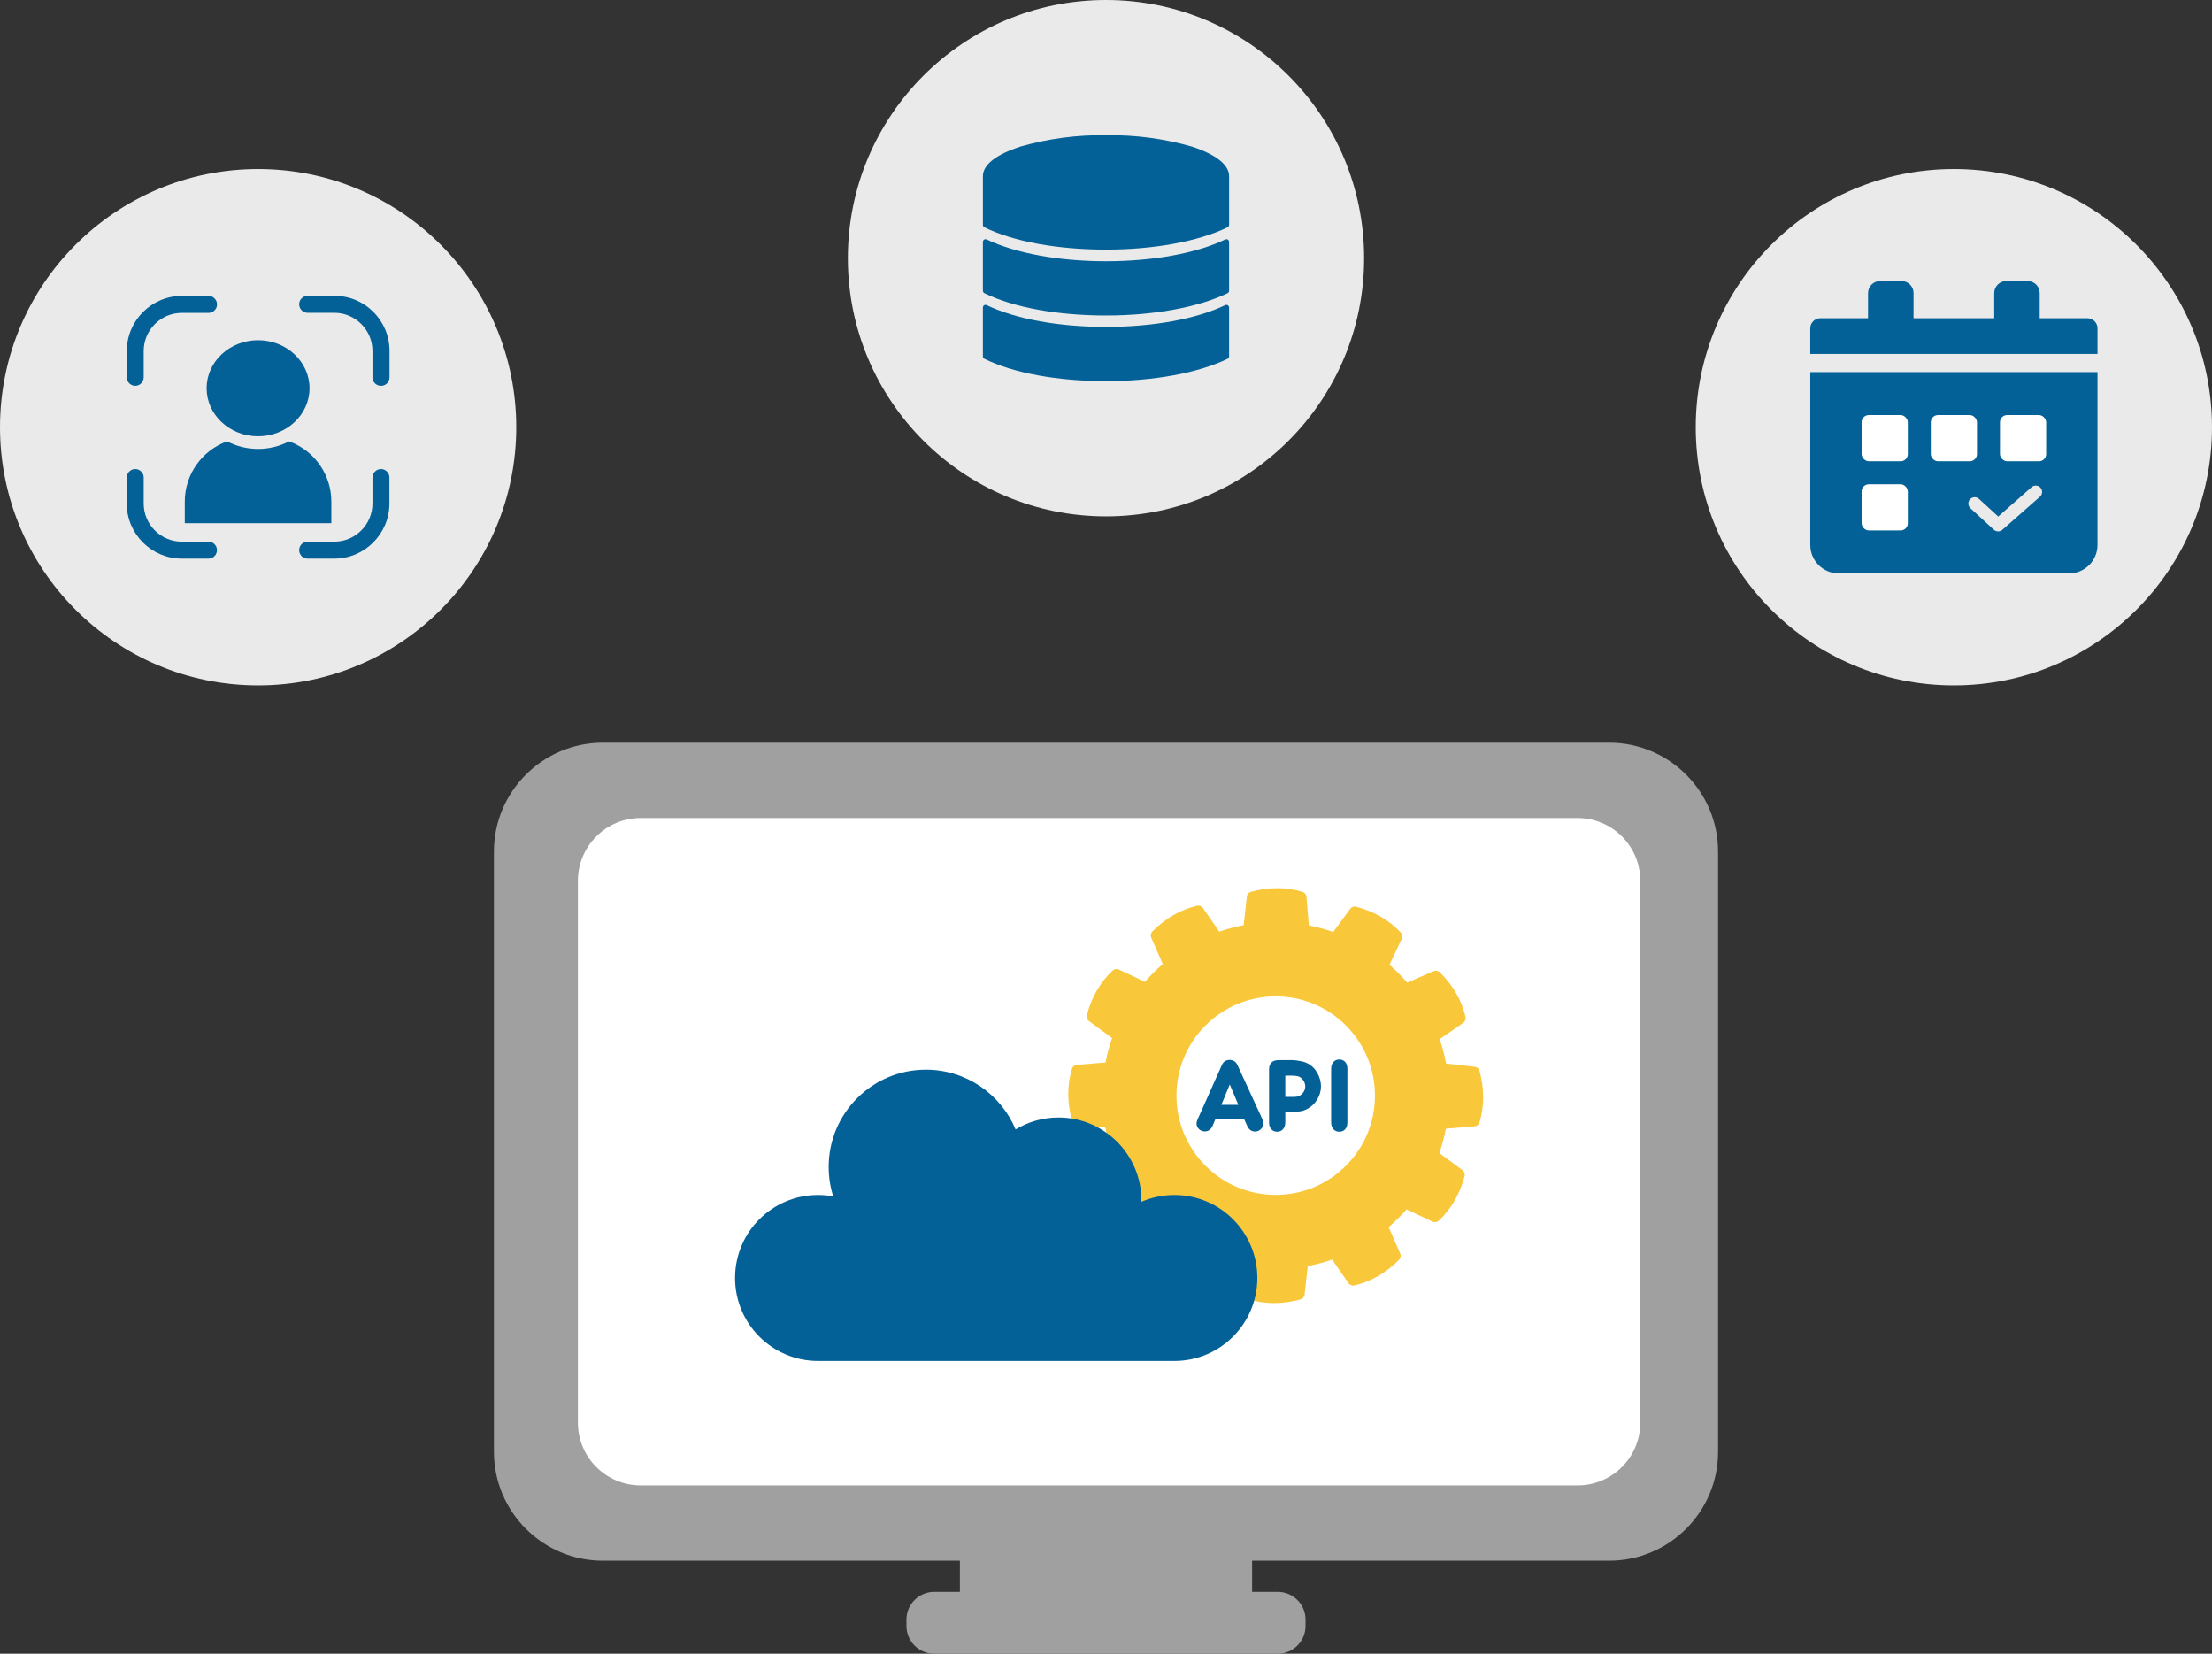 <?xml version="1.0" encoding="UTF-8"?>
<svg id="_レイヤー_1" data-name="レイヤー_1" xmlns="http://www.w3.org/2000/svg" version="1.1" viewBox="0 0 306 228.723">
  <rect x="0" y="0" width="306" height="228.723" fill="#333333" stroke="none"/>
  <!-- Generator: Adobe Illustrator 29.0.1, SVG Export Plug-In . SVG Version: 2.1.0 Build 192)  -->
  <defs>
    <style>
      .st0 {
        fill: #eaeaea;
      }

      .st1 {
        fill: #a0a0a0;
      }

      .st2 {
        fill: #fff;
      }

      .st3 {
        fill: #036197;
      }

      .st4 {
        fill: #f9c73a;
      }
    </style>
  </defs>
  <circle class="st0" cx="152.999" cy="35.709" r="35.709"/>
  <circle class="st0" cx="270.291" cy="59.09" r="35.709"/>
  <g>
    <path class="st3" d="M169.849,42.216c-.118-.064-.261-.064-.38,0-3.996,1.908-9.991,2.997-16.475,2.997s-12.499-1.089-16.465-2.997c-.118-.066-.262-.066-.38,0-.114.07-.182.196-.18.33v6.734c-.005.15.082.289.22.35,4.066,1.998,10.191,3.087,16.805,3.087s12.748-1.129,16.815-3.087c.138-.061.225-.199.22-.35v-6.734c-.001-.133-.069-.257-.18-.33Z"/>
    <path class="st3" d="M169.849,33.134c-.118-.064-.261-.064-.38,0-3.996,1.908-9.991,2.997-16.475,2.997s-12.499-1.099-16.465-2.997c-.118-.066-.262-.066-.38,0-.114.07-.182.196-.18.33v6.744c-.002.15.084.287.22.35,4.066,1.998,10.191,3.077,16.805,3.077s12.748-1.119,16.815-3.077c.136-.063.222-.2.22-.35v-6.744c-.001-.133-.069-.257-.18-.33Z"/>
    <path class="st3" d="M164.883,20.276c-3.847-1.104-7.837-1.632-11.839-1.569-4.016-.069-8.019.46-11.879,1.569-3.377,1.089-5.195,2.518-5.195,4.086v6.734c-.005.15.082.289.22.35,4.066,1.998,10.191,3.077,16.805,3.077s12.748-1.119,16.815-3.077c.138-.061.225-.199.22-.35v-6.734c0-1.569-1.828-2.997-5.145-4.086Z"/>
  </g>
  <circle class="st0" cx="35.709" cy="59.09" r="35.709"/>
  <g>
    <path class="st3" d="M35.7,60.342c3.927,0,7.119-2.972,7.119-6.645s-3.187-6.645-7.119-6.645-7.119,2.975-7.119,6.645,3.187,6.645,7.119,6.645Z"/>
    <path class="st3" d="M45.836,72.366v-2.993c0-3.731-2.339-7.061-5.848-8.327-2.689,1.397-5.889,1.397-8.578,0-3.509,1.266-5.848,4.597-5.848,8.327v2.993h20.273Z"/>
    <path class="st3" d="M51.648,43.143c-1.44-1.438-3.354-2.229-5.388-2.229h-.007l-3.619.001-.121-.002-.028.002c-.313.02-.601.161-.808.397-.208.236-.311.539-.29.852.042.646.607,1.133,1.22,1.099h3.646c2.907.003,5.271,2.371,5.27,5.279v3.649c0,.647.526,1.173,1.173,1.173l.023 0c.313-.001.607-.125.828-.347.22-.222.341-.518.339-.829v-3.652c-.001-2.037-.796-3.952-2.238-5.392Z"/>
    <path class="st3" d="M28.801,40.925h-3.647c-4.192.006-7.608,3.422-7.613,7.616v3.649c0,.647.525,1.173,1.172,1.173h.002l.002-0c.643-.005,1.165-.533,1.163-1.176v-3.645c.003-2.901,2.365-5.264,5.267-5.267l3.624-.001.124.002.029-.002c.313-.02.601-.161.808-.397.208-.236.311-.538.29-.852-.042-.647-.624-1.143-1.22-1.099Z"/>
    <path class="st3" d="M28.792,74.917h-3.646c-2.902-.003-5.266-2.367-5.267-5.27l-.001-3.674c-.038-.588-.511-1.06-1.098-1.098-.636-.038-1.207.451-1.25,1.126v3.646c.004,4.195,3.42,7.613,7.615,7.618h3.646v-0l.095.001.028-.002c.646-.042,1.139-.602,1.098-1.249-.042-.647-.615-1.142-1.221-1.099Z"/>
    <path class="st3" d="M53.871,65.973c-.038-.588-.511-1.06-1.098-1.098-.628-.044-1.207.451-1.25,1.126v3.645c-.003,2.903-2.367,5.267-5.27,5.27l-3.619.001-.121-.002-.028.002c-.313.02-.601.161-.808.397-.208.236-.311.539-.29.852.04.622.559,1.101,1.148,1.101.023,0,.048-.001.071-.002h3.647c4.194-.005,7.611-3.423,7.617-7.619l-.001-3.674Z"/>
  </g>
  <g>
    <path class="st3" d="M286.236,79.306l-31.881 0c-2.168-.002-3.925-1.759-3.927-3.927l-0-23.911,39.732-0.0 0,23.911c-.002,2.167-1.757,3.923-3.923,3.927Z"/>
    <path class="st3" d="M288.768,44.015l-6.601 0-0-3.477c0-.92-.746-1.665-1.665-1.665h0l-2.963 0c-.92,0-1.665.746-1.665,1.665h0l0,3.477-11.162 0-0-3.477c.002-.918-.74-1.663-1.658-1.665h-.004s-2.967 0-2.967 0c-.92,0-1.665.746-1.665,1.665h0l0,3.477-6.601 0c-.769.002-1.392.626-1.392,1.395l0,3.541,39.736-0-0-3.541c0-.769-.622-1.393-1.392-1.395Z"/>
    <g>
      <rect class="st2" x="257.529" y="57.408" width="6.389" height="6.389" rx=".993" ry=".993"/>
      <rect class="st2" x="257.529" y="66.978" width="6.389" height="6.389" rx=".993" ry=".993"/>
      <rect class="st2" x="267.099" y="57.408" width="6.389" height="6.389" rx=".993" ry=".993"/>
      <rect class="st2" x="276.669" y="57.408" width="6.389" height="6.389" rx=".993" ry=".993"/>
    </g>
    <path class="st0" d="M276.417,73.498c-.213,0-.426-.077-.593-.23l-3.244-2.973c-.357-.328-.382-.883-.055-1.24.329-.358.884-.381,1.24-.054l2.663,2.44,4.612-4.062c.364-.32.919-.285,1.238.079.321.364.286.918-.078,1.239l-5.204,4.583c-.166.146-.373.219-.58.219Z"/>
  </g>
  <g>
    <path class="st1" d="M222.606,102.723H83.392c-8.307,0-15.065,6.758-15.065,15.065v83.008c0,8.307,6.758,15.065,15.065,15.065h49.396v4.312h-3.566c-2.104,0-3.826,1.722-3.826,3.826v.899c0,2.104,1.722,3.826,3.826,3.826h47.555c2.104,0,3.826-1.722,3.826-3.826v-.899c0-2.104-1.722-3.826-3.826-3.826h-3.566v-4.312h49.395c8.307,0,15.065-6.758,15.065-15.065v-83.008c0-8.307-6.758-15.065-15.065-15.065Z"/>
    <path class="st2" d="M218.224,205.447H88.635c-4.8,0-8.691-3.891-8.691-8.691v-74.926c0-4.8,3.891-8.691,8.691-8.691h129.589c4.8,0,8.691,3.891,8.691,8.691v74.926c0,4.8-3.891,8.691-8.691,8.691Z"/>
    <g>
      <g>
        <circle class="st2" cx="176.477" cy="151.405" r="14.674"/>
        <g>
          <path class="st3" d="M171.179,147.292c-.191-.441-.602-.691-1.072-.691-.499,0-.867.235-1.072.691l-3.246,7.271-.103.221c-.103.22-.162.44-.162.632,0,.587.529,1.072,1.131,1.072.5,0,.852-.249,1.102-.793l.088-.22.308-.72h3.937l.338.735.103.235c.235.514.602.778,1.102.778.602,0,1.131-.499,1.131-1.086,0-.265-.03-.411-.25-.882l-3.335-7.242ZM168.961,152.815l1.16-2.82,1.19,2.82h-2.35Z"/>
          <path class="st3" d="M180.123,146.808c-.47-.103-.969-.177-1.351-.177h-1.924c-.837,0-1.292.455-1.292,1.308v7.33c0,.749.441,1.263,1.116,1.263.676,0,1.116-.5,1.131-1.263v-1.499h1.087c.882,0,1.322-.088,1.851-.338,1.204-.588,1.998-1.851,1.998-3.187,0-.661-.206-1.352-.558-1.939-.499-.808-1.175-1.292-2.056-1.498ZM179.814,151.523c-.264.162-.47.191-1.131.191h-.881v-2.938h.881c.47,0,.852.059,1.043.147.485.235.837.793.837,1.337,0,.514-.294,1.013-.749,1.263Z"/>
          <path class="st3" d="M185.277,146.543c-.676,0-1.116.485-1.131,1.249v7.477c0,.749.455,1.263,1.131,1.263.676,0,1.116-.5,1.116-1.263v-7.477c0-.749-.44-1.249-1.116-1.249Z"/>
        </g>
        <path class="st4" d="M204.673,148.122c-.085-.312-.352-.541-.673-.576l-3.952-.439c-.213-1.146-.511-2.279-.891-3.379l3.261-2.256c.266-.184.392-.512.318-.827-.536-2.286-1.732-4.359-3.552-6.162-.229-.227-.574-.292-.869-.162l-3.642,1.595c-.378-.44-.787-.88-1.239-1.336-.406-.406-.815-.787-1.221-1.14l1.699-3.59c.139-.293.084-.64-.138-.876-1.607-1.708-3.679-2.907-6.157-3.564-.312-.084-.644.034-.835.295l-2.352,3.201c-1.106-.388-2.236-.694-3.373-.914l-.323-3.953c-.026-.323-.247-.596-.557-.689-2.243-.678-4.638-.68-7.116-.006-.311.085-.54.351-.575.672l-.439,3.947c-1.138.214-2.269.513-3.375.893l-2.257-3.262c-.184-.266-.513-.393-.827-.318-2.278.535-4.352,1.728-6.163,3.547-.228.229-.293.574-.163.871l1.595,3.647c-.465.399-.911.814-1.331,1.236-.393.391-.776.801-1.144,1.224l-3.591-1.7c-.292-.138-.64-.083-.876.138-1.706,1.605-2.904,3.676-3.561,6.154-.083.312.034.644.294.835l3.198,2.355c-.383,1.092-.689,2.223-.912,3.373l-3.954.324c-.323.026-.596.247-.689.557-.675,2.243-.677,4.635-.006,7.111.085.312.351.541.673.576l3.95.439c.214,1.144.513,2.277.891,3.381l-3.261,2.254c-.266.184-.393.513-.319.828.54,2.285,1.734,4.357,3.551,6.16.229.228.575.293.87.162l3.642-1.594c.383.446.792.885,1.239,1.332.379.384.789.768,1.222,1.144l-1.7,3.588c-.139.293-.084.64.137.876,1.604,1.707,3.677,2.906,6.162,3.564.312.084.644-.034.835-.295l2.352-3.199c1.09.384,2.219.691,3.371.914l.324,3.954c.026.323.248.596.558.69,1.126.338,2.288.507,3.48.507,1.185,0,2.399-.167,3.633-.501.312-.085.541-.351.577-.673l.439-3.95c1.144-.214,2.276-.512,3.378-.891l2.253,3.258c.184.266.513.393.827.318,2.281-.534,4.355-1.727,6.165-3.547.228-.229.292-.574.163-.87l-1.595-3.647c.459-.394.906-.809,1.336-1.238.395-.394.776-.803,1.139-1.221l3.591,1.701c.293.139.64.084.876-.138,1.706-1.606,2.904-3.677,3.561-6.155.083-.312-.034-.644-.294-.835l-3.198-2.355c.384-1.093.689-2.223.912-3.373l3.957-.32c.323-.027.597-.248.69-.558.674-2.246.676-4.639.006-7.114ZM190.203,151.54c0,3.664-1.427,7.11-4.019,9.703-2.592,2.592-6.039,4.02-9.706,4.02-3.669,0-7.117-1.427-9.709-4.02-2.592-2.595-4.02-6.041-4.02-9.703,0-3.665,1.427-7.114,4.019-9.709,2.592-2.592,6.041-4.02,9.709-4.02,3.667,0,7.114,1.427,9.705,4.02,2.592,2.593,4.02,6.04,4.02,9.709Z"/>
      </g>
      <path class="st3" d="M162.457,165.277c-1.62,0-3.161.337-4.558.943.001-.06.005-.119.005-.179,0-6.34-5.139-11.479-11.479-11.479-2.17,0-4.199.603-5.93,1.649-2.03-4.852-6.822-8.262-12.411-8.262-7.427,0-13.448,6.021-13.448,13.448,0,1.421.222,2.789.63,4.075-.682-.126-1.383-.195-2.102-.195-6.339,0-11.479,5.139-11.479,11.479,0,6.34,5.139,11.479,11.479,11.479h49.292c6.339,0,11.479-5.139,11.479-11.479,0-6.34-5.139-11.479-11.479-11.479Z"/>
    </g>
  </g>
</svg>